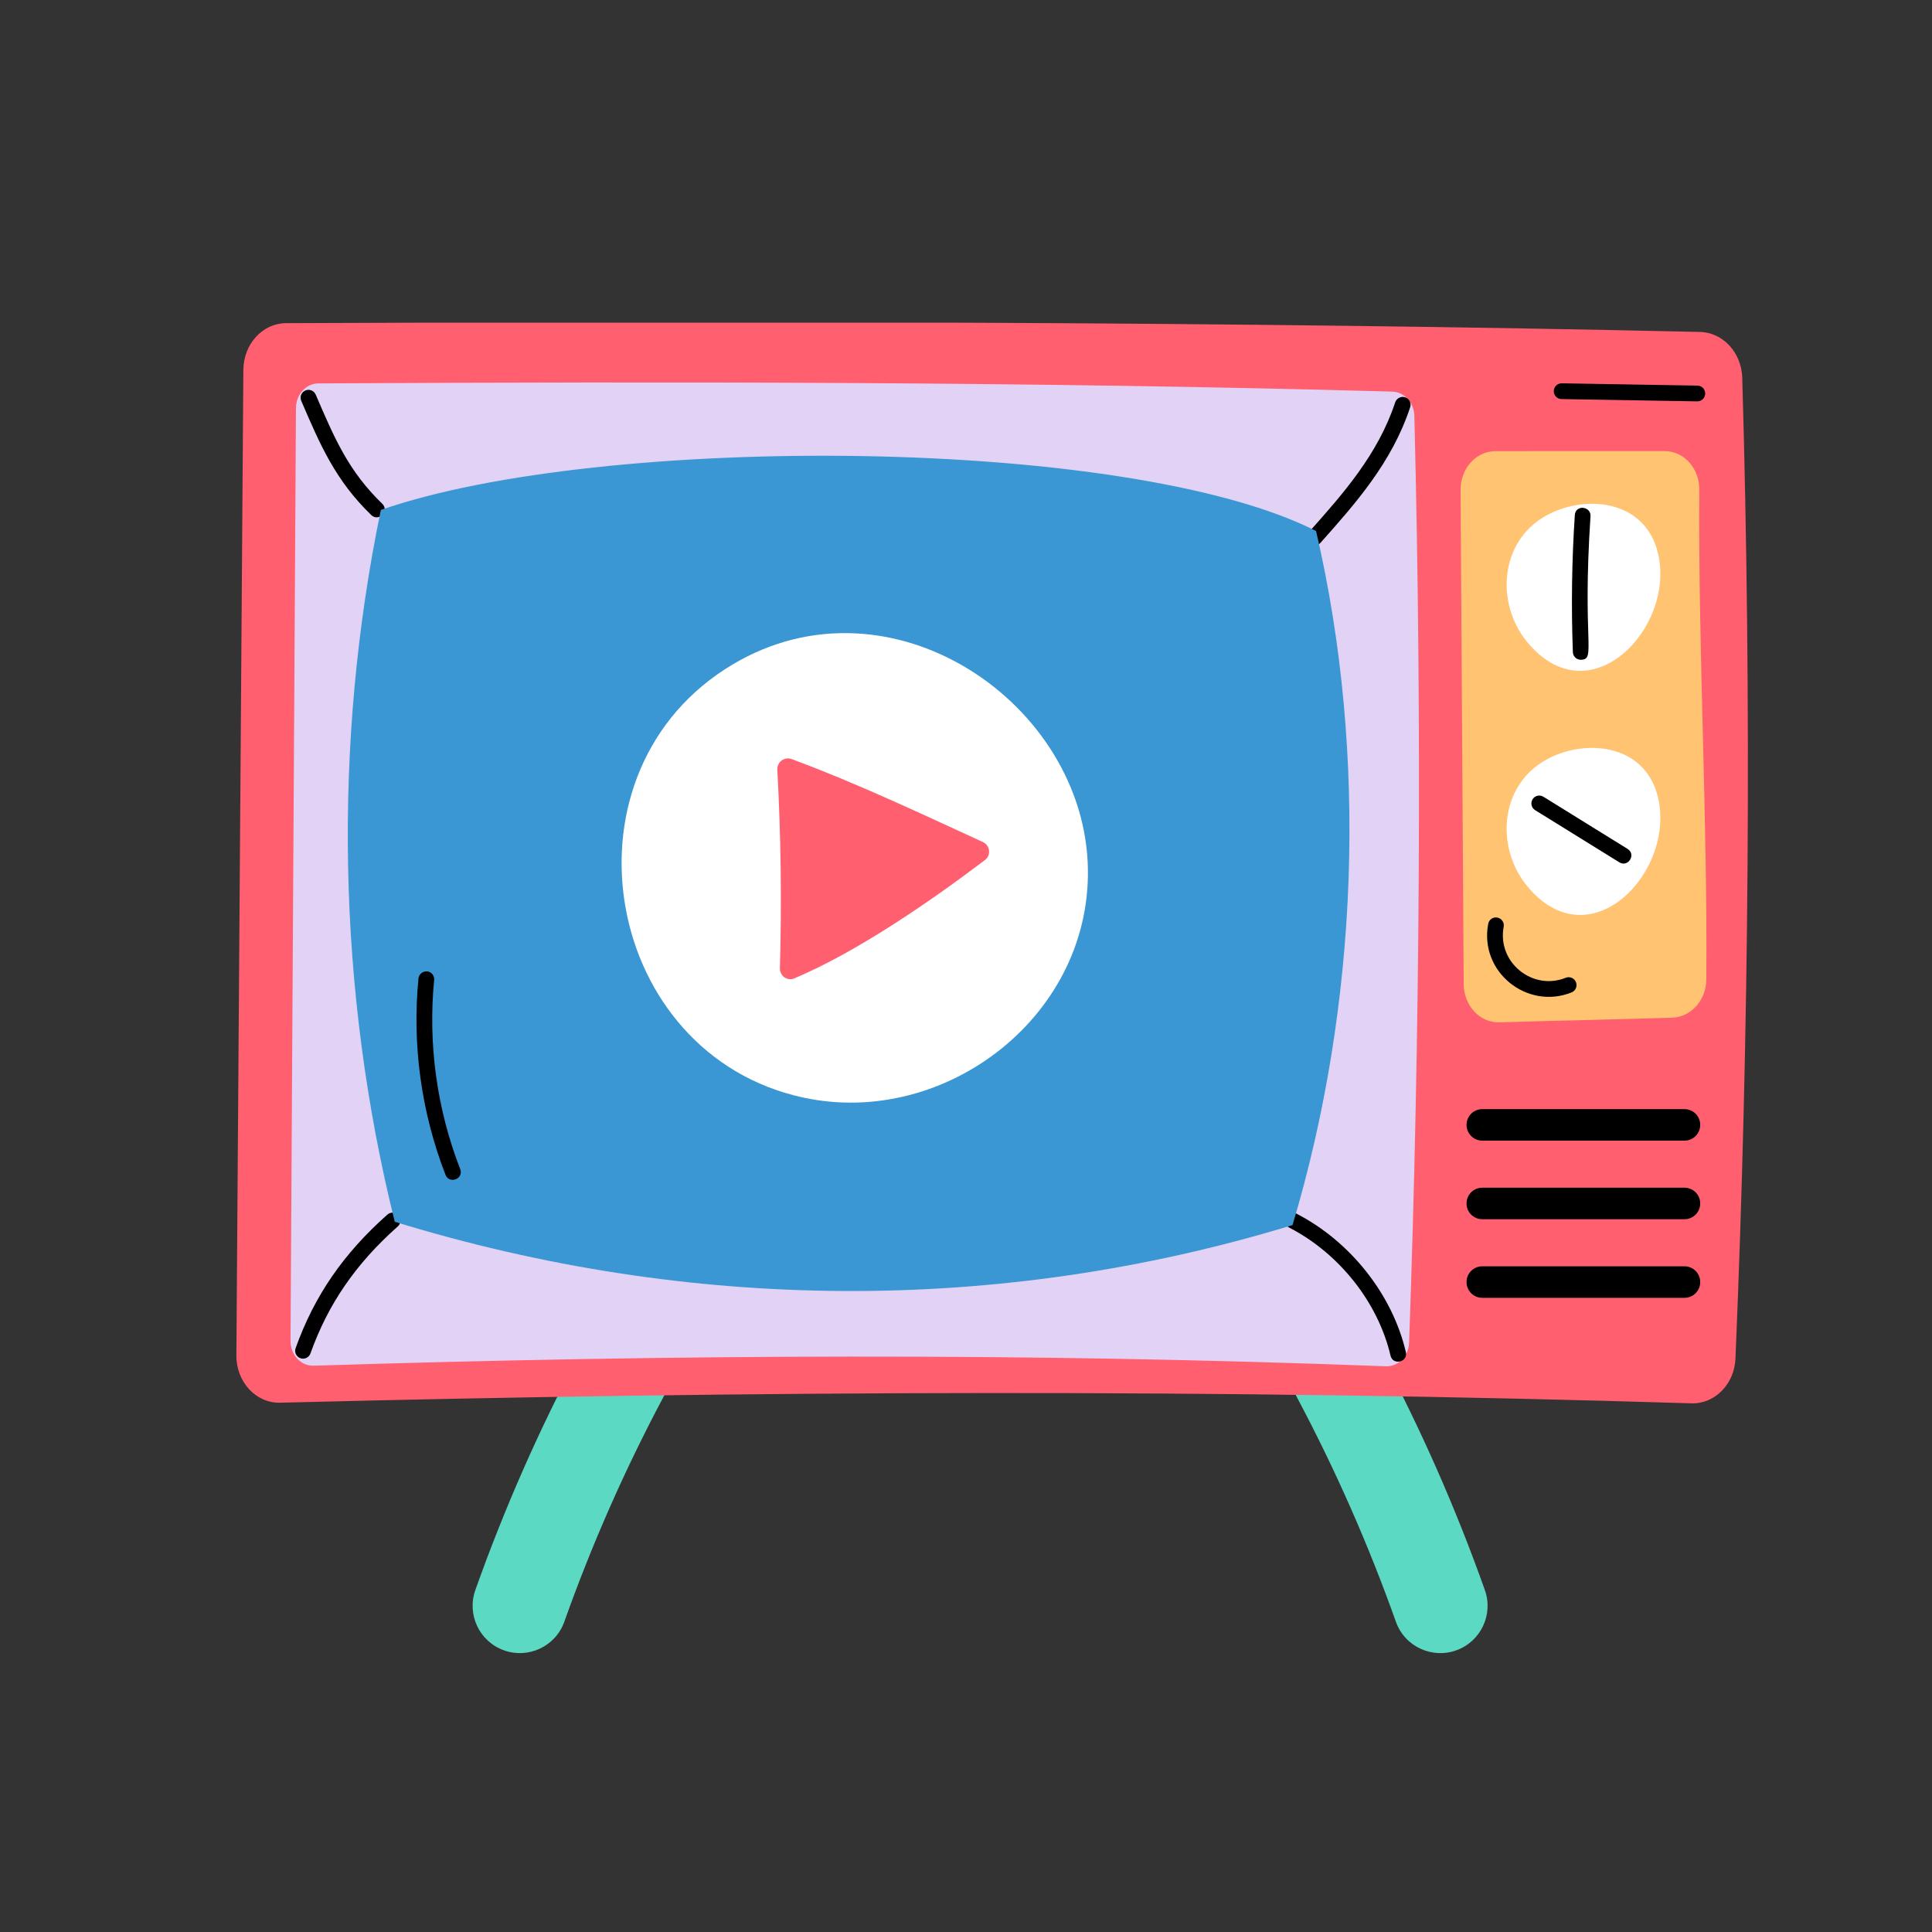 <svg xmlns="http://www.w3.org/2000/svg" xmlns:xlink="http://www.w3.org/1999/xlink" width="1080" zoomAndPan="magnify" viewBox="0 0 810 810" height="1080" preserveAspectRatio="xMidYMid meet" version="1.0"><rect x="0" y="0" width="810" height="810" fill="#333333" stroke="none"/><defs><clipPath id="49dffd389b"><path d="M 99 135.273 L 733 135.273 L 733 589 L 99 589 Z M 99 135.273 " clip-rule="nonzero"/></clipPath></defs><path fill="#5bd9c3" d="M 211.324 691.926 C 201.008 688.262 195.633 676.934 199.293 666.625 C 211.387 632.543 226.137 599.086 243.129 567.16 C 248.285 557.496 260.277 553.859 269.922 558.98 C 279.578 564.129 283.227 576.129 278.094 585.793 C 262.02 616.004 248.055 647.656 236.605 679.887 C 232.898 690.371 221.41 695.551 211.324 691.926 Z M 211.324 691.926 " fill-opacity="1" fill-rule="nonzero"/><path fill="#5bd9c3" d="M 610.5 691.926 C 620.816 688.262 626.191 676.934 622.531 666.625 C 610.438 632.543 595.688 599.086 578.695 567.16 C 573.539 557.496 561.547 553.859 551.902 558.98 C 542.246 564.129 538.598 576.129 543.73 585.793 C 559.809 616.004 573.77 647.656 585.219 679.887 C 588.926 690.371 600.414 695.551 610.5 691.926 Z M 610.5 691.926 " fill-opacity="1" fill-rule="nonzero"/><g clip-path="url(#49dffd389b)"><path fill="#ff5f6e" d="M 709.145 588.352 C 510.738 582.227 315.859 583.059 117.434 588.094 C 107.336 588.352 99.02 579.383 99.102 568.258 L 102.031 155.078 C 102.105 144.262 110.086 135.523 119.902 135.484 C 317.973 134.66 514.738 134.719 712.77 139.168 C 722.328 139.383 730.137 147.809 730.445 158.336 C 734.434 294.645 733.316 433.359 727.602 569.602 C 727.152 580.344 718.906 588.652 709.145 588.352 Z M 709.145 588.352 " fill-opacity="1" fill-rule="nonzero"/></g><path fill="#e2d2f6" d="M 581.012 572.824 C 430.25 567.047 282.262 567.84 131.48 572.574 C 126.168 572.742 121.773 568.035 121.805 562.18 L 124.082 171.055 C 124.117 165.371 128.309 160.773 133.469 160.746 C 283.898 159.969 433.305 159.996 583.707 164.184 C 588.738 164.324 592.828 168.781 592.969 174.32 C 596.215 303.055 595.34 434.242 590.77 562.906 C 590.566 568.609 586.191 573.023 581.012 572.824 Z M 581.012 572.824 " fill-opacity="1" fill-rule="nonzero"/><path fill="#ffc372" d="M 701.078 426.672 C 677.066 427.434 652.734 427.871 628.711 428.629 C 620.484 428.887 613.723 421.695 613.664 412.629 L 612.348 205.434 C 612.289 196.461 618.812 189.152 626.957 189.145 C 650.48 189.133 674.387 189.133 697.914 189.121 C 706.07 189.113 712.516 196.391 712.449 205.375 C 711.941 273.055 715.922 342.973 715.383 410.637 C 715.316 419.336 708.973 426.422 701.078 426.672 Z M 701.078 426.672 " fill-opacity="1" fill-rule="nonzero"/><path fill="#ffffff" d="M 640.168 269.035 C 666.598 301.332 702.957 262.781 694.996 231.469 C 689.324 209.164 664.055 207.211 647.992 216.309 C 628.523 227.332 627.18 253.164 640.168 269.035 Z M 640.168 269.035 " fill-opacity="1" fill-rule="nonzero"/><path fill="#ffffff" d="M 640.168 371.387 C 666.598 403.684 702.957 365.133 694.996 333.82 C 689.324 311.516 664.055 309.562 647.992 318.656 C 628.523 329.684 627.18 355.516 640.168 371.387 Z M 640.168 371.387 " fill-opacity="1" fill-rule="nonzero"/><path fill="#000000" d="M 706.223 478.215 L 621.453 478.215 C 617.805 478.215 614.852 475.262 614.852 471.609 C 614.852 467.957 617.805 465.004 621.453 465.004 L 706.223 465.004 C 709.871 465.004 712.824 467.957 712.824 471.609 C 712.824 475.262 709.871 478.215 706.223 478.215 Z M 706.223 478.215 " fill-opacity="1" fill-rule="nonzero"/><path fill="#000000" d="M 706.223 511.164 L 621.453 511.164 C 617.805 511.164 614.852 508.211 614.852 504.559 C 614.852 500.906 617.805 497.953 621.453 497.953 L 706.223 497.953 C 709.871 497.953 712.824 500.906 712.824 504.559 C 712.824 508.211 709.871 511.164 706.223 511.164 Z M 706.223 511.164 " fill-opacity="1" fill-rule="nonzero"/><path fill="#000000" d="M 706.223 544.117 L 621.453 544.117 C 617.805 544.117 614.852 541.16 614.852 537.508 C 614.852 533.855 617.805 530.902 621.453 530.902 L 706.223 530.902 C 709.871 530.902 712.824 533.855 712.824 537.508 C 712.824 541.16 709.871 544.117 706.223 544.117 Z M 706.223 544.117 " fill-opacity="1" fill-rule="nonzero"/><path fill="#000000" d="M 155.656 215.941 C 140.609 201.367 134.293 186.664 126.301 168.047 C 125.578 166.371 126.352 164.43 128.027 163.715 C 129.68 162.973 131.652 163.758 132.359 165.441 C 140.367 184.074 146.156 197.539 160.246 211.191 C 163.391 214.23 158.781 218.941 155.656 215.941 Z M 155.656 215.941 " fill-opacity="1" fill-rule="nonzero"/><path fill="#000000" d="M 548.621 223.258 C 562.918 207.199 577.719 190.59 584.953 168.656 C 585.52 166.926 587.469 166.012 589.117 166.559 C 590.859 167.133 591.785 168.996 591.219 170.734 C 583.547 193.961 568.297 211.09 553.547 227.656 C 550.66 230.922 545.711 226.527 548.621 223.258 Z M 548.621 223.258 " fill-opacity="1" fill-rule="nonzero"/><path fill="#000000" d="M 582.98 568.336 C 577.746 546.023 561.449 525.457 540.461 514.656 C 536.535 512.645 539.664 506.738 543.477 508.785 C 566.141 520.445 583.742 542.684 589.402 566.824 C 590.426 571.094 583.961 572.617 582.98 568.336 Z M 582.98 568.336 " fill-opacity="1" fill-rule="nonzero"/><path fill="#000000" d="M 127.047 569.625 C 126.676 569.625 126.301 569.562 125.938 569.434 C 124.223 568.82 123.32 566.93 123.941 565.215 C 131.727 543.398 143.938 525.613 162.387 509.25 C 163.766 508.016 165.828 508.172 167.055 509.527 C 168.254 510.895 168.137 512.984 166.77 514.191 C 149.184 529.793 137.555 546.711 130.156 567.434 C 129.68 568.789 128.402 569.625 127.047 569.625 Z M 127.047 569.625 " fill-opacity="1" fill-rule="nonzero"/><path fill="#3a97d4" d="M 541.898 513.629 C 418.383 551.297 288.973 550.109 165.512 512.246 C 141.402 415.332 139.379 311.773 159.676 213.793 C 252.043 181.691 473.008 182.711 551.766 222.621 C 573.664 316.621 569.484 421.488 541.898 513.629 Z M 541.898 513.629 " fill-opacity="1" fill-rule="nonzero"/><path fill="#000000" d="M 662.734 276.609 C 660.969 276.609 659.5 275.207 659.434 273.426 C 658.715 254.402 658.984 235.078 660.246 216.004 C 660.508 211.414 667.121 212.242 666.824 216.445 C 663.32 269.762 669.25 276.359 662.863 276.609 C 662.812 276.609 662.773 276.609 662.734 276.609 Z M 662.734 276.609 " fill-opacity="1" fill-rule="nonzero"/><path fill="#000000" d="M 678.891 361.52 L 643.602 339.656 C 642.055 338.695 641.578 336.66 642.531 335.105 C 643.512 333.559 645.535 333.082 647.082 334.043 L 682.371 355.906 C 686.086 358.199 682.609 363.824 678.891 361.52 Z M 678.891 361.52 " fill-opacity="1" fill-rule="nonzero"/><path fill="#ffffff" d="M 456.016 361.512 C 458.996 425.105 396.719 473.121 336.758 460.156 C 253.594 442.176 232.457 326.93 303.914 280.598 C 369.957 237.777 452.766 292.262 456.016 361.512 Z M 456.016 361.512 " fill-opacity="1" fill-rule="nonzero"/><path fill="#ff5f6e" d="M 412.957 360.566 C 389.469 378.363 358.941 399.27 332.992 410.195 C 330.055 411.434 326.887 409.105 326.977 405.918 C 327.762 378.09 327.402 350.348 325.898 322.699 C 325.723 319.5 328.879 317.129 331.879 318.238 C 359.125 328.332 385.438 340.801 412.051 353.02 C 415.098 354.418 415.633 358.539 412.957 360.566 Z M 412.957 360.566 " fill-opacity="1" fill-rule="nonzero"/><path fill="#000000" d="M 623.93 387.336 C 624.277 385.555 625.914 384.34 627.781 384.703 C 629.574 385.039 630.762 386.766 630.426 388.562 C 627.613 403.473 642.547 415.531 656.43 409.938 C 658.133 409.266 660.043 410.066 660.723 411.77 C 661.406 413.457 660.594 415.383 658.906 416.066 C 640.348 423.543 620.133 407.574 623.93 387.336 Z M 623.93 387.336 " fill-opacity="1" fill-rule="nonzero"/><path fill="#000000" d="M 711.613 168.273 C 711.602 168.273 711.574 168.273 711.562 168.273 L 654.676 167.312 C 652.848 167.281 651.402 165.777 651.43 163.953 C 651.453 162.152 652.938 160.707 654.73 160.707 C 654.742 160.707 654.77 160.707 654.781 160.707 L 711.664 161.668 C 713.496 161.699 714.938 163.203 714.914 165.027 C 714.887 166.828 713.406 168.273 711.613 168.273 Z M 711.613 168.273 " fill-opacity="1" fill-rule="nonzero"/><path fill="#000000" d="M 186.781 492.551 C 176.648 466.488 172.715 438.016 175.449 410.215 C 175.629 408.398 177.277 407.129 179.059 407.246 C 180.875 407.426 182.203 409.047 182.023 410.859 C 179.395 437.633 183.172 465.055 192.945 490.152 C 194.516 494.227 188.391 496.621 186.781 492.551 Z M 186.781 492.551 " fill-opacity="1" fill-rule="nonzero"/></svg>